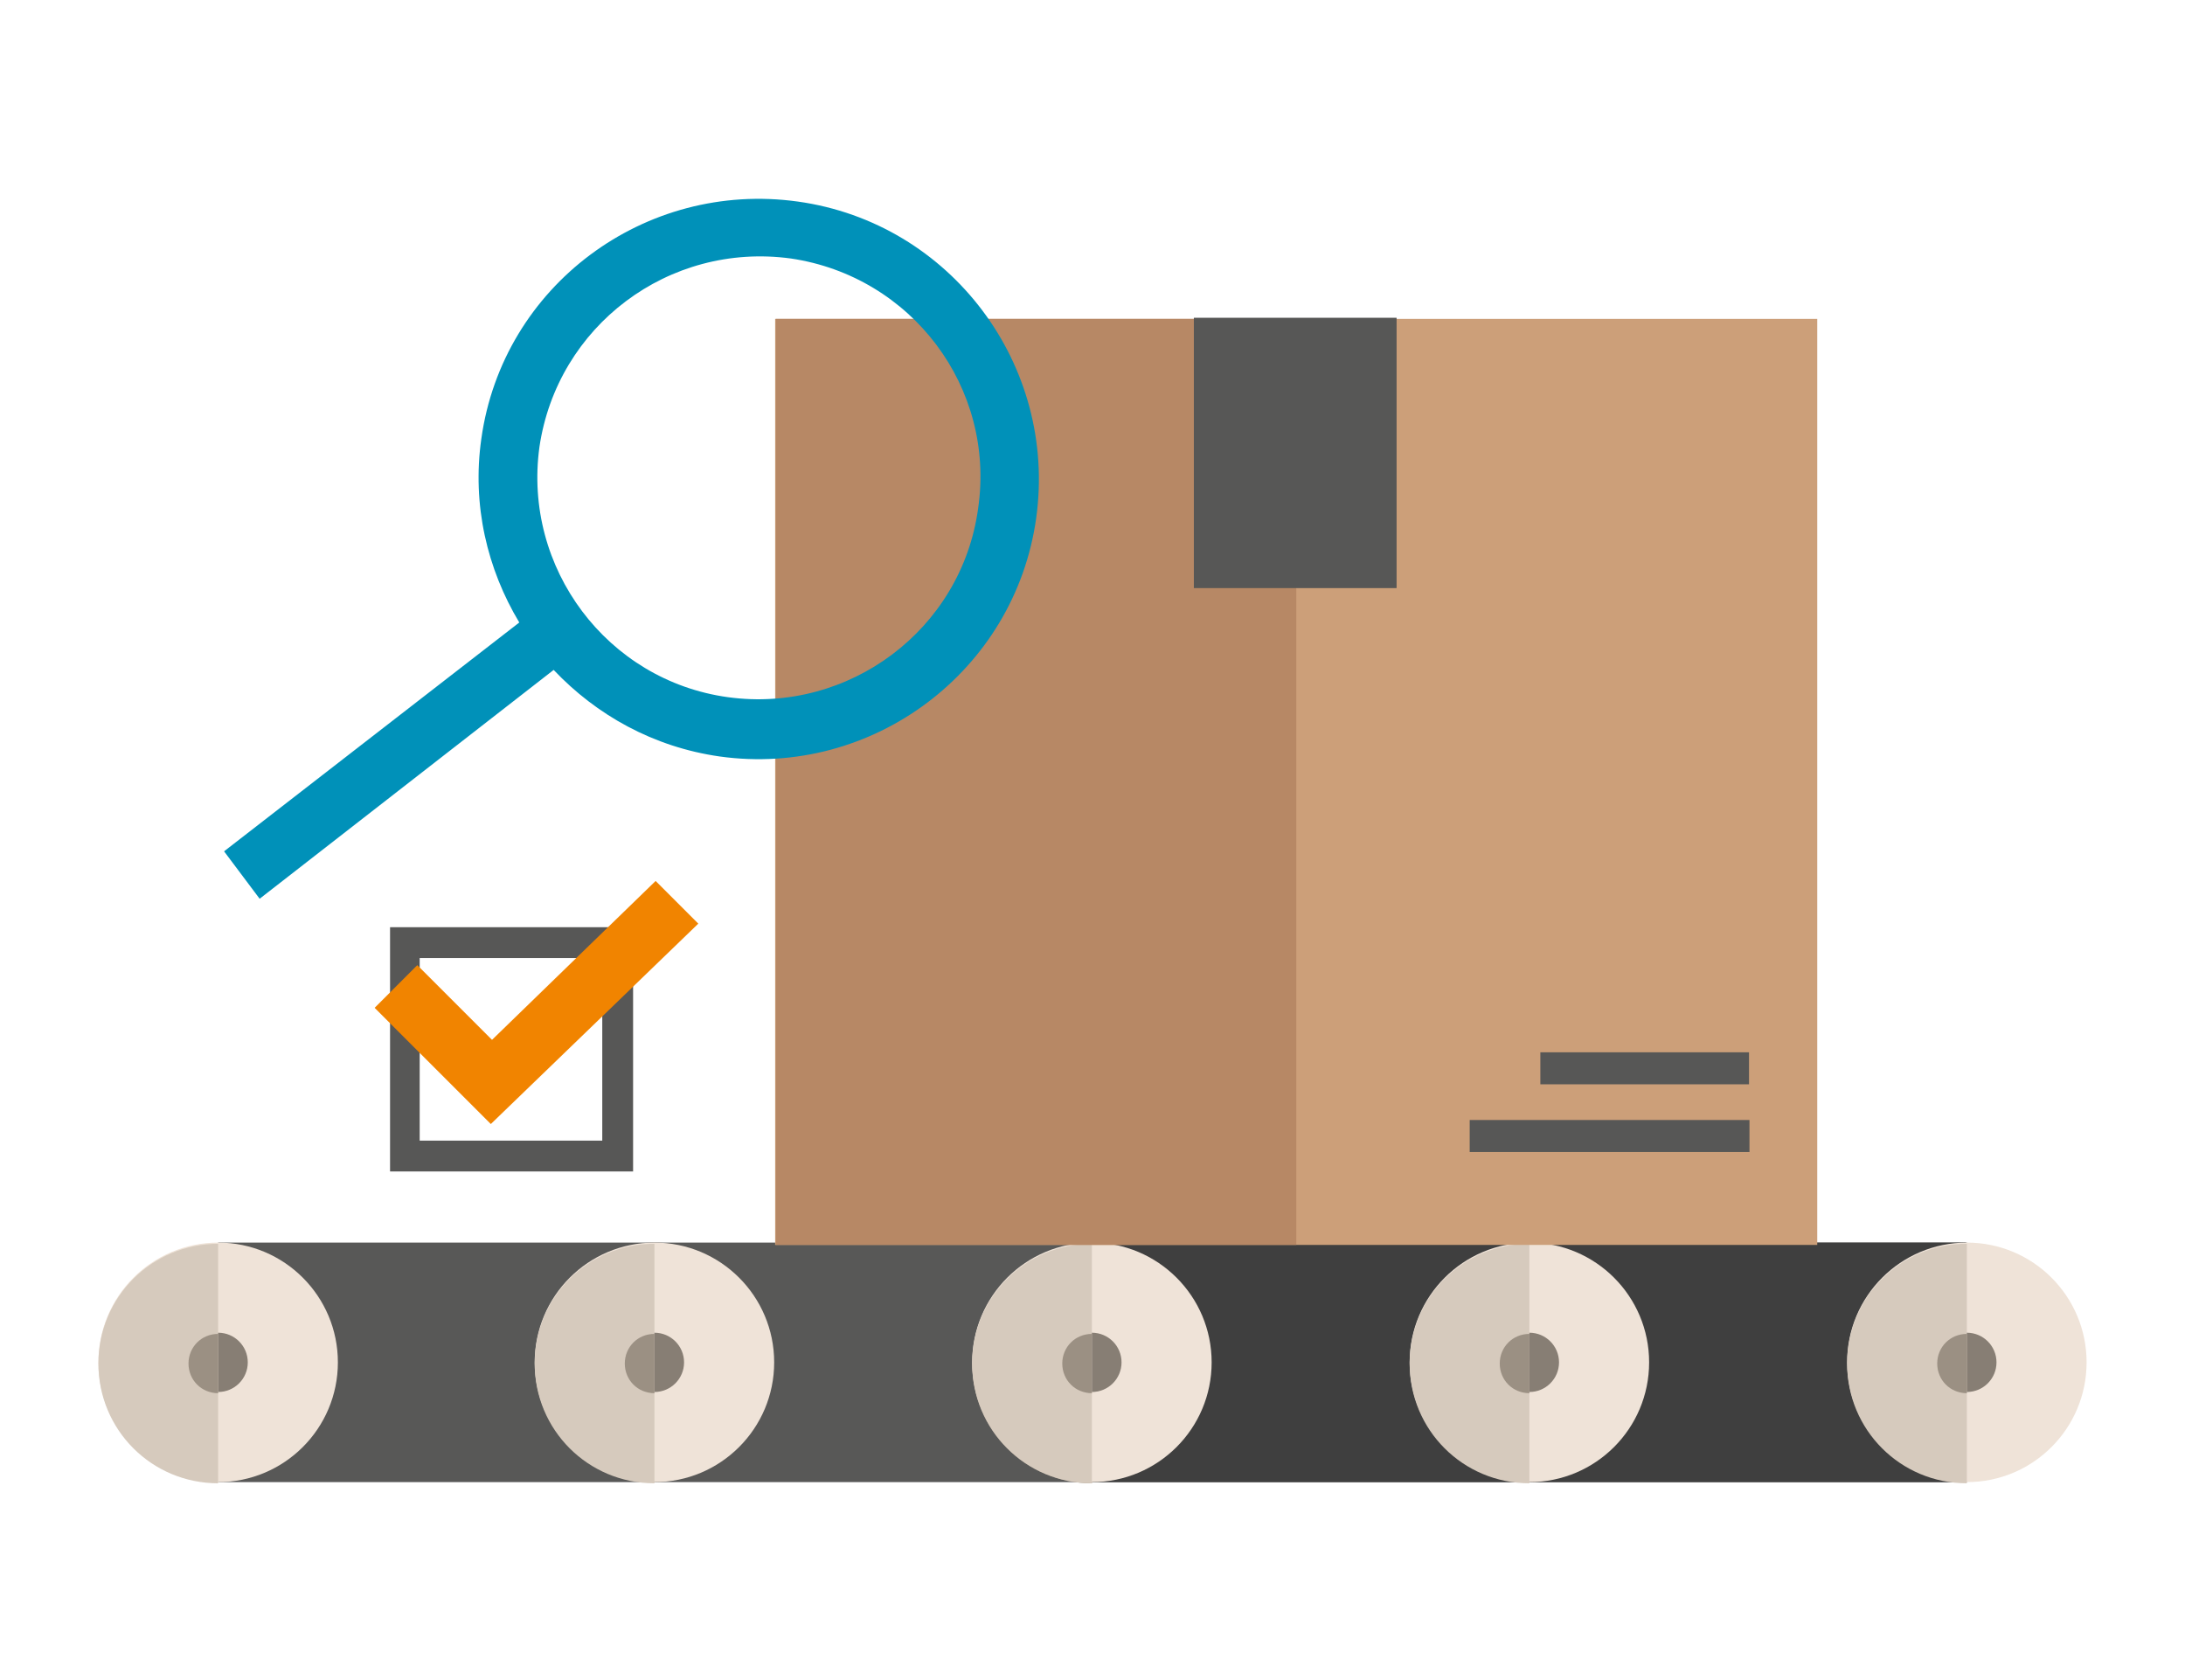 <?xml version="1.0" encoding="UTF-8"?> <!-- Generator: Adobe Illustrator 25.2.0, SVG Export Plug-In . SVG Version: 6.00 Build 0) --> <svg xmlns="http://www.w3.org/2000/svg" xmlns:xlink="http://www.w3.org/1999/xlink" version="1.1" id="Layer_1" x="0px" y="0px" viewBox="0 0 184.3 141.7" style="enable-background:new 0 0 184.3 141.7;" xml:space="preserve"> <style type="text/css"> .st0{fill:#CC9F79;} .st1{fill:#B78865;} .st2{fill:#575756;} .st3{fill:#64BED3;} .st4{fill:#0091B9;} .st5{fill:#FFFFFF;} .st6{fill:#FCD19A;} .st7{fill:#F18400;} .st8{fill:#EFE3D8;} .st9{fill:#CD6F13;} .st10{fill:#006580;} .st11{fill:#FAC9A5;} .st12{fill:#F9BE91;} .st13{fill:#EABA8B;} .st14{fill:#F2C593;} .st15{fill:#EFB14D;} .st16{fill:#D89330;} .st17{fill:#51A1B1;} .st18{fill:#EDBD8B;} .st19{fill:#392814;} .st20{fill:#4F3925;} .st21{fill:#855330;} .st22{fill:#93603E;} .st23{fill:#877E74;} .st24{fill:#9B9083;} .st25{fill:#D6CABD;} .st26{fill:#3F3F3F;} .st27{fill:#E8F2FB;} .st28{fill:#FDD191;} .st29{fill:#585857;} .st30{fill:#E1754E;} .st31{fill:#E8B178;} .st32{fill:#F0BA7D;} .st33{fill:#036F88;} .st34{fill:#4BC1E9;} .st35{fill:#C67D45;} .st36{fill:#A96332;} .st37{fill:#F2C885;} .st38{fill:#E4B46C;} .st39{fill:#6B4116;} .st40{fill:#4F2D13;} .st41{fill:#FAE5BB;} .st42{fill:#EBD2A4;} .st43{fill:#442A13;} .st44{fill:#523612;} .st45{fill:#5E3D19;} .st46{display:none;fill:#0091B9;} .st47{display:none;} .st48{display:inline;} .st49{fill:#0883A0;} .st50{fill:#F39155;} </style> <g> <circle class="st24" cx="129" cy="114.9" r="10.1"></circle> <circle class="st24" cx="92.1" cy="114.9" r="10.1"></circle> <circle class="st24" cx="55.2" cy="114.9" r="10.1"></circle> <path class="st29" d="M165.7,104.8H18.4v20.2h147.4V104.8L165.7,104.8z"></path> <path class="st26" d="M163.7,106.9 M165.9,104.8H92.1V125h73.8V104.8L165.9,104.8z"></path> <path class="st24" d="M92.1,125.1c-5.6,0-10.1-4.5-10.1-10.1c0-5.6,4.5-10.1,10.1-10.1V125.1z"></path> <g> <circle class="st8" cx="55.2" cy="114.9" r="10.1"></circle> <circle class="st23" cx="55.2" cy="114.9" r="2.5"></circle> <path class="st25" d="M55.2,125.1c-5.6,0-10.1-4.5-10.1-10.1c0-5.6,4.5-10.1,10.1-10.1V125.1z"></path> <path class="st24" d="M55.2,117.5c-1.4,0-2.5-1.1-2.5-2.5s1.1-2.5,2.5-2.5V117.5z"></path> </g> <g> <circle class="st8" cx="92.1" cy="114.9" r="10.1"></circle> <circle class="st23" cx="92.1" cy="114.9" r="2.5"></circle> <path class="st25" d="M92.1,125.1c-5.6,0-10.1-4.5-10.1-10.1c0-5.6,4.5-10.1,10.1-10.1V125.1z"></path> <path class="st24" d="M92.1,117.5c-1.4,0-2.5-1.1-2.5-2.5s1.1-2.5,2.5-2.5V117.5z"></path> </g> <g> <circle class="st8" cx="129" cy="114.9" r="10.1"></circle> <circle class="st23" cx="129" cy="114.9" r="2.5"></circle> <path class="st25" d="M129,125.1c-5.6,0-10.1-4.5-10.1-10.1c0-5.6,4.5-10.1,10.1-10.1V125.1z"></path> <path class="st24" d="M129,117.5c-1.4,0-2.5-1.1-2.5-2.5s1.1-2.5,2.5-2.5V117.5z"></path> </g> <g> <circle class="st8" cx="165.9" cy="114.9" r="10.1"></circle> <circle class="st23" cx="165.9" cy="114.9" r="2.5"></circle> <path class="st25" d="M165.9,125.1c-5.6,0-10.1-4.5-10.1-10.1c0-5.6,4.5-10.1,10.1-10.1V125.1z"></path> <path class="st24" d="M165.9,117.5c-1.4,0-2.5-1.1-2.5-2.5s1.1-2.5,2.5-2.5V117.5z"></path> </g> <g> <circle class="st8" cx="18.4" cy="114.9" r="10.1"></circle> <circle class="st23" cx="18.4" cy="114.9" r="2.5"></circle> <path class="st25" d="M18.4,125.1c-5.6,0-10.1-4.5-10.1-10.1c0-5.6,4.5-10.1,10.1-10.1V125.1z"></path> <path class="st24" d="M18.4,117.5c-1.4,0-2.5-1.1-2.5-2.5s1.1-2.5,2.5-2.5V117.5z"></path> </g> <g> <rect x="65.3" y="26.8" transform="matrix(-1 -4.470703e-11 4.470703e-11 -1 218.581 131.795)" class="st0" width="87.9" height="78.1"></rect> <rect x="65.3" y="26.8" transform="matrix(-1 -4.507962e-11 4.507962e-11 -1 174.639 131.795)" class="st1" width="43.9" height="78.1"></rect> <rect x="100.7" y="26.8" class="st2" width="17.1" height="22.8"></rect> <rect x="123.9" y="94.5" transform="matrix(-1 -4.453650e-11 4.453650e-11 -1 271.465 191.66)" class="st2" width="23.6" height="2.7"></rect> <rect x="129.9" y="88.7" transform="matrix(-1 -4.535673e-11 4.535673e-11 -1 277.426 180.15)" class="st2" width="17.6" height="2.7"></rect> </g> <g> <path class="st2" d="M53.4,98.8H32.9V78.2h20.5V98.8z M35.4,96.2h15.4V80.8H35.4V96.2z"></path> </g> <g> <g> <path class="st4" d="M21.9,75.8l24.8-19.3c3.6,3.8,8.4,6.5,14,7.3c12.9,1.8,24.9-7.2,26.7-20.1s-7.2-24.9-20.1-26.7 S42.4,24.1,40.6,37c-0.8,5.6,0.5,11,3.2,15.5L18.9,71.8L21.9,75.8z M45.5,37.7C47,27.5,56.4,20.4,66.7,21.8 C76.9,23.3,84,32.7,82.5,42.9c-1.4,10.2-10.9,17.3-21.1,15.9C51.2,57.4,44.1,47.9,45.5,37.7z"></path> </g> </g> <polygon class="st7" points="41.4,94.8 31.6,85 35.2,81.4 41.5,87.7 55.3,74.3 58.9,77.9 "></polygon> </g> </svg> 
